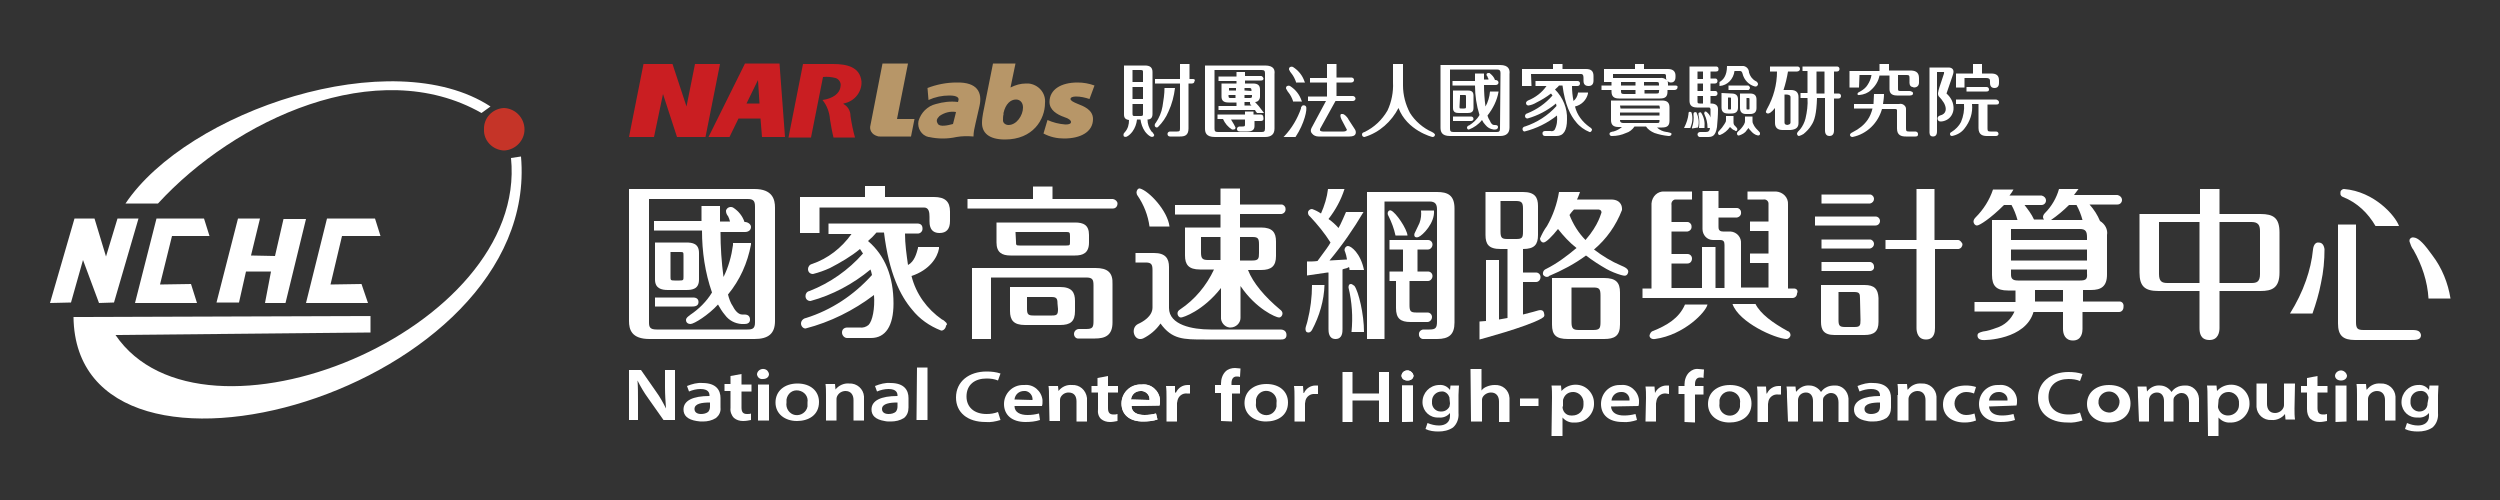 <?xml version="1.0" encoding="utf-8"?>
<!-- Generator: Adobe Illustrator 26.0.1, SVG Export Plug-In . SVG Version: 6.00 Build 0)  -->
<svg version="1.1" id="圖層_1" xmlns="http://www.w3.org/2000/svg" xmlns:xlink="http://www.w3.org/1999/xlink" x="0px" y="0px"
	 viewBox="0 0 500 100" style="enable-background:new 0 0 500 100;" xml:space="preserve">
<rect x="0" y="0" width="500" height="100" fill="#333333" stroke="none"/>
<style type="text/css">
	.st0{fill:#B79668;}
	.st1{fill:#CA1E22;}
	.st2{fill:#FFFFFF;}
	.st3{fill:#C53428;}
</style>
<g id="圖層_2_00000080182902309248682190000014612520151299106187_">
	<path class="st0" d="M209.5,24c1.1,0.5,2.3,0.8,3.6,0.9c0.8,0,1.1-0.2,1.1-0.5s-0.4-0.7-1.4-1c-1.4-0.5-2.9-1.4-2.9-3
		c0-2.5,2.3-3.9,5.6-3.9c1.2,0,2.3,0.2,3.4,0.6l-1,2.7c-0.9-0.3-1.8-0.5-2.7-0.5c-0.7,0-1.1,0.2-1.1,0.5s0.5,0.6,1.5,1s3,1.1,3,3
		c0,2.6-2.5,3.9-5.8,3.9c-1.4,0-2.8-0.3-4.1-1L209.5,24z"/>
	<path class="st0" d="M191.3,16.5c-2,0-4,0.4-5.8,1.1l0.2,2.4c1.3-0.6,2.7-0.9,4.2-0.9c1.6,0,1.9,0.5,1.8,0.9l-0.1,0.4
		c-1.5-0.2-3,0-4.4,0.4c-1.7,0.4-3,1.7-3.5,3.4c-0.3,1.4,0.6,2.9,2,3.2h0.1c1.8,0.4,3.7,0.4,5.5,0c1.1-0.2,2.3-0.2,3.4-0.1
		c0-0.9,0.2-1.7,0.4-2.6l0.8-3.5C196.5,18.5,195.5,16.4,191.3,16.5z M187.9,23.2c1-0.7,2.2-1,3.3-0.8c0,0-0.3,1.3-0.6,2.4
		c-1.1,0.3-2.6,0.6-3,0S187.3,23.8,187.9,23.2z"/>
	<path class="st0" d="M205.2,16.7c-1.1,0-2.1,0.3-3.1,0.8l1-4.8h-4.5l-2,10c-0.1,0.6-0.2,1.2-0.2,1.9c0,1.9,1.3,3.3,4.6,3.3
		c5.6,0,8-4,8-7.3c0.2-2-1.3-3.7-3.3-3.9C205.5,16.7,205.3,16.7,205.2,16.7z M201.7,25c-0.6,0-1.1-0.4-1.1-0.9c0,0,0,0,0-0.1
		c0-0.4,0-0.8,0.1-1.1v-0.3c0.4-1.8,1.4-2.7,2.5-2.7c0.8,0,1.4,0.6,1.4,1.6C204.6,23.1,203.3,25,201.7,25L201.7,25z"/>
	<path class="st0" d="M179.4,23.8l2.2-11.1h-5.1L174.1,25c-0.3,1,0.3,1.9,1.3,2.2c0.2,0.1,0.4,0.1,0.6,0.1h6.2l0.7-3.5L179.4,23.8z"
		/>
	<path class="st1" d="M172.3,16.3c-0.3-2.9-2.9-3.5-5.7-3.5h-6l-2.9,14.7h4.5l2.4-12.1c0.9-0.1,1.7,0,2.5,0.2c0.7,0.2,1.2,1,1,1.7
		c0,0,0,0,0,0.1c-0.2,1.3-1.5,2.3-3.6,2.6c0.9,1.1,1.4,2.5,1.5,3.9c0.2,1.2,0.4,2.4,0.7,3.6h4.3c-0.4-1.4-0.7-2.9-0.9-4.3
		c0-1-0.5-1.9-1.4-2.4v-0.1C170.9,20.3,172.4,18.4,172.3,16.3z"/>
	<path class="st1" d="M152.4,27.4h4.6l-1.1-14.7H149l-7.3,14.7h4.2l1.8-3.7h4.4L152.4,27.4z M149.3,20.7l2.3-4.7l0.3,4.7H149.3z"/>
	<polygon class="st1" points="139,12.8 137.3,21.3 134.5,12.8 133.7,12.8 130.5,12.8 128.7,12.8 125.8,27.4 130.8,27.4 132.6,18.8 
		135.4,27.4 136.1,27.4 139.3,27.4 141.1,27.4 144,12.8 	"/>
	<path class="st2" d="M253,13.1h-12v12.6c0,0.8,0.2,1.7,2,1.7h10c1.3,0,1.9-0.6,1.9-1.7V14.8C255,14,254.8,13.1,253,13.1z M253,25.7
		c0,0.6-0.2,0.7-0.7,0.7h-8.7c-0.6,0-0.7-0.2-0.7-0.7V14h9.4c0.6,0,0.7,0.2,0.7,0.7V25.7z"/>
	<path class="st2" d="M251,20.4c0.6,0,1-0.5,1-1.1l0,0v-1.4c0-0.8-0.4-1.2-1.4-1.2H249v-0.6h3.2c0.5,0,0.5-0.3,0.5-0.4
		s-0.2-0.5-0.5-0.5H249v-0.8h-1.7v0.9h-3.6v0.9h3.6v0.5h-3v2.6c0,0.8,0.4,1.2,1.4,1.2h1.6v0.7h-3.6V22h7.3c0.1,0.2,0.2,0.4,0.4,0.6
		l0,0h1.4l-0.3-0.4C252,21.5,251.5,20.9,251,20.4z M247.2,19.6h-1c-0.4,0-0.5,0-0.5-0.5V19h1.4v0.6H247.2z M247.2,18.1h-1.4v-0.5
		h1.4V18.1z M248.9,21.1v-0.7h1.1c0,0.1,0,0.1,0,0.2c0,0.2,0.1,0.4,0.3,0.5H248.9z M250.4,19.1c0,0.4,0,0.5-0.5,0.5h-1V19h1.5V19.1z
		 M248.9,18.1v-0.5h0.9c0.4,0,0.5,0,0.5,0.6L248.9,18.1L248.9,18.1z"/>
	<path class="st2" d="M252.1,22.9h-1.4v-0.6H249v0.6h-5.5v0.9h1.1c0.4,0.9,1,1.6,1.8,2.1c0.1,0,0.2,0,0.3,0s0.2,0,0.3-0.1
		s0.1-0.2,0.1-0.3c-0.1-0.2-0.2-0.4-0.3-0.6c-0.2-0.3-0.4-0.7-0.6-1h2.8v0.9c0,0.4,0,0.5-0.5,0.5H248c-0.5,0-0.6,0.3-0.6,0.5
		c0,0.1,0,0.5,0.6,0.5h1.5c1,0,1.4-0.4,1.4-1.1v-1h1.3c0.3,0,0.5-0.2,0.5-0.4C252.7,23.1,252.5,22.9,252.1,22.9z"/>
	<path class="st2" d="M286.4,26.4L286.4,26.4c-1.8-0.8-3.4-2.2-4.4-3.8c-0.9-1.7-1.4-3.6-1.4-5.5v-4.3h-2v3.7
		c0.1,1.9-0.3,3.9-1.1,5.6c-1.1,1.9-2.7,3.4-4.6,4.3l0,0c-0.3,0.1-0.5,0.2-0.5,0.5s0.2,0.5,0.5,0.5c3-0.9,5.4-3.1,6.8-5.8
		c1.7,4.5,6.7,5.8,6.8,5.8c0.3,0,0.5-0.2,0.5-0.5C286.8,26.6,286.6,26.5,286.4,26.4z"/>
	<path class="st2" d="M235,17.6h-2.1c0,1.2-0.2,2.5-0.4,3.7c-0.2,1.2-0.7,2.3-1.3,3.2c-0.3,0.3-0.3,0.6-0.2,0.8
		c0.1,0.1,0.2,0.2,0.3,0.2s0.2,0,0.3-0.1c0.9-0.9,1.6-1.9,2.1-3.1C234.4,20.8,234.8,19.2,235,17.6z"/>
	<path class="st2" d="M238.6,15.8h-0.7v-3H236v3h-5v0.9h5v9c0,0.5-0.1,0.6-0.6,0.6h-1.3c-0.5,0-0.6,0.3-0.6,0.5
		c0,0.3,0.2,0.5,0.5,0.5l0,0h2c0.9,0,1.7-0.2,1.7-1.6v-9h0.7c0.3,0,0.5-0.2,0.5-0.5C239.1,16,238.9,15.8,238.6,15.8z"/>
	<path class="st2" d="M230.3,26.3L230.3,26.3c-0.5-0.7-0.8-1.5-0.8-2.4c0.6,0,1-0.3,1-1.1v-8.4c0-0.9-0.5-1.3-1.5-1.3h-4.2v9.8
		c0,0.7,0.3,1,1,1.1c0,0.9-0.2,1.7-0.8,2.4l0,0c-0.1,0.1-0.3,0.3-0.3,0.5s0,0.3,0.1,0.4c0.2,0.1,0.4,0.1,0.6,0
		c0.4-0.2,0.8-0.6,1.1-1c0.5-0.7,0.8-1.5,0.9-2.4h0.7c0.1,0.8,0.4,1.7,0.9,2.4c0.3,0.4,0.7,0.8,1.1,1c0.2,0.1,0.4,0.1,0.6,0
		c0.1-0.1,0.2-0.3,0.1-0.4C230.6,26.6,230.5,26.4,230.3,26.3z M226.5,22.7v-1.9h2.1v1.9c0,0.4,0,0.5-0.5,0.5H227
		C226.6,23.2,226.5,23.2,226.5,22.7L226.5,22.7z M228.6,19.8h-2.1v-2.4h2.1V19.8z M228.1,14c0.5,0,0.5,0.1,0.5,0.5v1.9h-2.1V14
		H228.1z"/>
	<path class="st2" d="M258.3,14.7c0.4,0.5,0.7,1.1,0.9,1.7v0.1h1.8l-0.1-0.2c-0.4-1.2-1.2-2.2-2.3-2.9c-0.2-0.1-0.5-0.1-0.7,0.1
		c-0.1,0.1-0.1,0.3-0.1,0.4C258,14.3,258.1,14.5,258.3,14.7z"/>
	<path class="st2" d="M257.7,18.5c0.4,0.5,0.7,1.1,0.9,1.7v0.1h1.8l-0.1-0.2c-0.4-1.2-1.2-2.2-2.3-2.9c-0.2-0.1-0.5-0.1-0.7,0.1
		c-0.1,0.1-0.1,0.3-0.1,0.4C257.4,18,257.5,18.3,257.7,18.5z"/>
	<path class="st2" d="M260.5,21.1c-0.1,0.1-0.2,0.2-0.3,0.4c0,0,0,0.1,0,0.2c-0.7,2-1.8,3.9-3.3,5.5l-0.2,0.2h2.4l0,0
		c1.8-2.7,2.4-5.6,2.1-6.1C261.1,21.1,260.8,21,260.5,21.1L260.5,21.1z"/>
	<path class="st2" d="M271,25.9l-1.3-2l-0.1-0.2c-0.2-0.3-0.7-0.9-1.1-0.9c-0.1,0-0.1,0-0.2,0s-0.2,0.1-0.2,0.2
		c-0.1,0.3,0.2,0.9,0.2,0.9l1,1.9c0.1,0.1,0.1,0.2,0,0.3c-0.1,0.1-0.3,0.2-0.6,0.2h-4.1c-0.3,0-0.5-0.1-0.6-0.2c0-0.1,0-0.2,0-0.3
		l3.1-5.6h3.4c0.5,0,0.6-0.3,0.6-0.5c0-0.1-0.1-0.5-0.6-0.5h-3.2v-2.7h2.9c0.5,0,0.6-0.3,0.6-0.5c0-0.2-0.1-0.5-0.6-0.5h-2.9v-2.7
		h-1.9v2.8H262v0.9h3.4v2.8h-3.8v0.9h3.6l-2.9,5.4c-0.2,0.4-0.2,0.8,0.1,1.1c0.3,0.4,0.8,0.6,1.3,0.6h6.2c0.7,0,1.1-0.2,1.2-0.5
		C271.2,26.6,271.2,26.2,271,25.9z"/>
	<path class="st2" d="M346.9,14.2h1.1c0.2,0,0.4,0.1,0.5,0.5c0.3,1.3,1.3,2.3,2.5,2.6h0.1c0.1,0,0.2,0,0.3-0.1
		c0.1-0.1,0.2-0.2,0.2-0.4c0-0.3-0.4-0.6-0.5-0.6c-0.7-0.4-1.1-1-1.3-1.7c0-0.7-0.5-1.2-1.1-1.3c-0.1,0-0.1,0-0.2,0h-3.1
		c0,2-0.8,2.8-1.5,3.2v0.8C345.5,17.1,346.7,15.8,346.9,14.2z"/>
	<path class="st2" d="M350,17.6c0-0.2-0.2-0.5-0.4-0.5c0,0,0,0-0.1,0h-3.8V18h3.8C349.7,18.1,349.9,17.9,350,17.6L350,17.6z"/>
	<path class="st2" d="M347.4,26.1c0.1-0.2,0.1-0.4-0.1-0.6c-0.3-0.4-0.6-0.4-0.6-1.1v-1.2h-1.5c0,0,0,0.4,0,0.8s-0.1,0.4-0.3,0.8
		c-0.3,0.5-0.7,1-1.1,1.4c-0.1,0.1-0.2,0.2-0.2,0.4c0,0.2,0.1,0.4,0.3,0.4h0.1c0.8-0.3,1.5-0.9,2-1.6c0.3,0.3,0.6,0.6,1,0.7
		C347.1,26.3,347.3,26.2,347.4,26.1z"/>
	<path class="st2" d="M338.3,22.5c-0.1-0.1-0.3-0.2-0.5-0.1c-0.1,0.1-0.1,0.2-0.1,0.3v0.1c-0.1,0.9-0.4,1.8-0.8,2.6l-0.1,0.2h1
		c0.3,0,0.3,0,0.3-0.1C338.5,24.5,338.6,23.5,338.3,22.5z"/>
	<path class="st2" d="M339.6,25.5c0.3-1,0.1-2.1-0.3-3c-0.1-0.1-0.3-0.1-0.5,0c-0.1,0.1-0.1,0.2-0.1,0.3v0.1c0.1,0.9,0,1.7-0.3,2.6
		v0.2L339.6,25.5L339.6,25.5z"/>
	<path class="st2" d="M339.8,25.6h1.1v-0.1c0.1-1.1-0.1-2.1-0.7-3c-0.2-0.1-0.3,0-0.5,0.1c0,0.1,0,0.2,0,0.3V23
		C339.9,23.8,339.9,24.7,339.8,25.6L339.8,25.6z"/>
	<path class="st2" d="M351.8,26.3c-0.4-0.4-0.8-0.8-1-1.2c-0.2-0.4-0.3-0.5-0.3-0.9v-0.9H349v0.9c0,0.3,0,0.2-0.2,0.7
		c-0.3,0.5-0.7,1-1.2,1.4c-0.1,0.1-0.2,0.2-0.2,0.4c0,0.2,0.1,0.4,0.3,0.4h0.1c0.6-0.2,1.2-0.5,1.5-1l0.4-0.5
		c0.1,0.2,0.2,0.3,0.4,0.5c0.4,0.5,0.9,0.9,1.5,1c0.2,0,0.4-0.1,0.4-0.3v-0.1C352,26.5,351.9,26.4,351.8,26.3z"/>
	<path class="st2" d="M343.6,22v-0.2c0-0.7-0.5-1.1-1.4-1.1h-0.1v-1.5h0.9c0.3,0,0.5-0.2,0.5-0.5c0-0.3-0.2-0.5-0.4-0.5H343h-0.9
		v-1.5h0.9c0.3,0,0.5-0.2,0.5-0.5c0-0.3-0.2-0.5-0.4-0.5H343h-0.9v-1.4h1.1c0.3,0,0.5-0.1,0.5-0.4c0,0,0,0,0-0.1s0-0.5-0.5-0.5h-5.3
		v6.8c0,0.7,0.2,1.4,1.5,1.4h2.3c0.2,0,0.3,0,0.4,0.3c0,0.5,0,1.2,0,1.7c-0.1-0.5-0.5-0.9-0.9-1.2c-0.2,0-0.3,0-0.3,0.2
		c-0.1,0.1-0.1,0.2,0,0.3v0.1c0.4,0.8,0.6,1.7,0.6,2.6v0.1h0.5c-0.1,0.7-0.4,0.8-0.9,0.8h-1c-0.3,0-0.5,0.1-0.6,0.4
		c0,0.3,0.1,0.5,0.4,0.6h0.1h1.5c0.9,0,1.6-0.1,1.9-2C343.5,24.2,343.6,23.1,343.6,22z M340.6,20.7H340c-0.5,0-0.5-0.1-0.5-0.5v-1
		h1.1V20.7z M340.6,15.8h-1.1v0.9h1.1v1.5h-1.1v-3.9h1.1V15.8z"/>
	<path class="st2" d="M349.2,22.8h0.8c0.9,0,1.3-0.4,1.3-1.2v-1.7c0-0.8-0.4-1.2-1.3-1.2h-2v2.9C348,22.4,348.4,22.8,349.2,22.8z
		 M349.3,19.6h0.4c0.1,0,0.2,0,0.2,0.2v1.9c0,0.2,0,0.2-0.4,0.2c-0.1,0-0.2,0-0.2-0.2V19.6z"/>
	<path class="st2" d="M344.3,18.6L344.3,18.6v2.9c0,0.8,0.4,1.2,1.3,1.2h0.7c0.9,0,1.3-0.4,1.3-1.2v-1.6c0-0.8-0.4-1.2-1.3-1.2
		L344.3,18.6L344.3,18.6z M346.2,21.7c0,0.2,0,0.2-0.4,0.2c-0.1,0-0.2,0-0.2-0.2v-2.2h0.4c0.1,0,0.2,0,0.2,0.2V21.7z"/>
	<path class="st2" d="M318.2,25.6l-0.3-0.2c-1.4-1-2.5-2.4-2.9-4.1c1.3-0.3,2.3-1.3,2.6-2.6v-0.2h-2v0.1c-0.1,0.6-0.4,1.2-0.9,1.6
		c-0.2-1-0.3-2-0.3-3h1.1c0.3,0,0.5-0.2,0.5-0.5s-0.2-0.5-0.5-0.5l0,0h-8.4v1h2.2c-0.9,1.3-2.2,2.3-3.7,2.9
		c-0.2,0.1-0.4,0.3-0.4,0.5c0,0.3,0.2,0.5,0.5,0.5c0.6-0.1,1.1-0.3,1.6-0.6c1-0.5,2-1.1,2.9-1.8c0.1,0.1,0.2,0.3,0.3,0.4
		c-1.4,1.6-3.1,2.8-5.1,3.6c-0.2,0-0.4,0.3-0.4,0.5c0,0.3,0.2,0.5,0.5,0.5c2.1-0.6,4-1.6,5.7-3c0,0.2,0.1,0.3,0.1,0.5l0,0
		c-1.7,1.9-3.9,3.3-6.3,4.1c-0.2,0-0.5,0.2-0.5,0.5s0.2,0.5,0.4,0.5l0,0c2.4-0.6,4.6-1.7,6.5-3.2c0.1,1,0,2-0.5,2.9
		c-0.2,0.2-0.5,0.3-0.8,0.2H309c-0.3,0-0.5,0.2-0.5,0.4c0,0,0,0,0,0.1c0,0.3,0.2,0.5,0.5,0.5l0,0h2.3c1.4,0,2.1-1.1,2.1-3.3
		c0.1-2.2-0.8-4.4-2.4-6c0.3-0.3,0.6-0.5,0.8-0.8h0.7c0.5,3.9,1.6,6,2.7,7.3c0.7,0.9,1.7,1.6,2.7,2c0.2,0.1,0.5-0.2,0.5-0.5
		C318.4,25.9,318.4,25.8,318.2,25.6z"/>
	<path class="st2" d="M291.8,22.6h1.7c0.6,0,1.2-0.1,1.2-1v-2.5c0-0.9-0.6-1-1.2-1h-2.9v3.5C290.6,22.5,291.2,22.6,291.8,22.6z
		 M292,19.4V19h0.8c0.4,0,0.4,0,0.4,0.4v1.9c0,0.3,0,0.4-0.4,0.4h-0.5c-0.4,0-0.4,0-0.4-0.4L292,19.4z"/>
	<path class="st2" d="M300,13h-11.9v12.5c0,0.8,0.2,1.7,1.9,1.7h10c1.3,0,1.9-0.6,1.9-1.7V14.8C302,14,301.8,13,300,13z M300,25.7
		c0,0.6-0.2,0.7-0.7,0.7h-8.6c-0.6,0-0.7-0.2-0.7-0.7V13.9h9.4c0.5,0,0.7,0.2,0.7,0.7L300,25.7z"/>
	<path class="st2" d="M294.7,23.8c0-0.3-0.2-0.5-0.5-0.5h-3.6v0.9h3.6C294.5,24.2,294.7,24,294.7,23.8z"/>
	<path class="st2" d="M298,18.3c-0.1,1.1-0.4,2.1-0.9,3c-0.2-1.4-0.3-2.9-0.3-4.3h2.3c0.4,0,0.6-0.2,0.6-0.5s-0.3-0.5-0.6-0.5H299
		c-0.2-0.6-0.6-1-1.1-1.4c-0.1,0-0.2,0-0.2,0c-0.2,0-0.4,0.1-0.4,0.3l0,0c0,0.2,0.1,0.3,0.2,0.4c0,0,0,0,0,0.1
		c0.1,0.2,0.2,0.3,0.2,0.5h-0.9v-1.2H295v1.5h-4.5v0.9h4.5c0,2,0.3,4,0.9,5.9c-0.5,0.9-1.3,1.6-2.1,2.1h-0.1
		c-0.1,0.1-0.3,0.2-0.3,0.4s0.1,0.4,0.3,0.4c0,0,0,0,0.1,0c1-0.4,1.9-1,2.6-1.9c0.2,0.4,0.4,0.7,0.7,1c0.4,0.5,0.9,0.8,1.6,0.9h0.3
		c0.5,0,0.6-0.3,0.6-0.5S299.5,25,299,25h-0.2c-0.3,0-0.6-0.3-0.8-0.8c-0.2-0.3-0.4-0.7-0.5-1.1c1.1-1.4,1.9-3,2.2-4.7v-0.1H298
		L298,18.3z"/>
	<path class="st2" d="M397.8,17.9c0-0.3-0.2-0.5-0.5-0.5h-4v0.9h4C397.6,18.3,397.8,18.2,397.8,17.9z"/>
	<path class="st2" d="M389.3,18.7c0.1-0.2,1.1-3.3,1.2-3.5c0.1-0.3,0.2-0.6,0.2-0.9c0-0.3-0.2-0.8-1-0.8h-3.8v12.7
		c0,0.3-0.1,1.1,0.7,1.1s0.8-0.8,0.8-1.1V14.9c0-0.3,0-0.4,0-0.5h1.4c0.1,0,0,0,0,0.1s0,0.1,0,0.2s-1.1,3.2-1.1,3.4
		c0,0.2-0.1,0.4-0.1,0.5c0,0.2,0,0.4,0.1,0.6c0.4,0.4,0.8,0.9,1.1,1.4c0.6,1.1,0.5,2.2-0.8,2.5c-0.3,0.1-0.5,0.3-0.5,0.6
		s0.2,0.6,0.6,0.6s0.8-0.1,1.2-0.3c0.8-0.4,1.3-1.2,1.4-2.1C390.8,20.6,390.2,19.5,389.3,18.7z"/>
	<path class="st2" d="M399.3,20.9c0.5,0,0.5-0.3,0.5-0.5c0-0.1-0.2-0.5-0.7-0.5h-7.9v0.9h1.6c0.1,1.2-0.1,2.4-0.6,3.6
		c-0.4,0.8-1.1,1.5-1.9,2c-0.2,0.1-0.3,0.2-0.3,0.4c0,0.2,0.1,0.4,0.4,0.4l0,0c1-0.2,1.9-0.7,2.5-1.5c1.1-1.4,1.7-3.1,1.5-4.9h1.3
		v4.8c0,1.4,0.9,1.6,1.7,1.6h1.8c0.3,0,0.5-0.2,0.5-0.4l0,0c0-0.2-0.1-0.5-0.5-0.5h-1.1c-0.5,0-0.6-0.1-0.6-0.6v-4.8
		C397.5,20.9,399.3,20.9,399.3,20.9z"/>
	<path class="st2" d="M398.2,14.7h-1.8v-1.9h-1.8v1.9h-3.4v2.8h1.7v-1.9h4.3c0.5,0,0.8,0.1,0.8,0.6v0.3c0,0.3,0,1.1,0.9,1.1
		s0.9-0.8,0.9-1.1v-0.4C399.8,15.1,399.3,14.7,398.2,14.7z"/>
	<path class="st2" d="M371.9,15h2.4c-0.1,0.7-0.4,1.4-0.8,2c-0.3,0.5-0.8,0.9-1.3,1.2c-0.5,0.3-0.7,0.3-0.7,0.6
		c0,0.3,0.4,0.2,0.4,0.2c0.9-0.1,1.7-0.4,2.3-1c0.9-0.8,1.5-1.8,1.7-2.9h2v2.7c0,0.6,0.2,1.3,1.5,1.3h2.6c0.5,0,0.6-0.3,0.6-0.3
		c0-0.1,0-0.3-0.1-0.4c-0.2-0.1-0.4-0.2-0.6-0.2h-1.8c-0.5,0-0.5-0.1-0.5-0.5V15h1.7c0.5,0,0.6,0.1,0.6,0.6v0.8c0,0-0.1,0.9,0.6,1
		c0.1,0,0.2,0.1,0.3,0.1c0.4,0,1-0.2,1-1v-0.9c0-1.3-0.9-1.5-1.8-1.5h-4.2v-1.3h-1.9v1.4h-6v3.3h1.9C371.8,17.5,371.9,15.1,371.9,15
		z"/>
	<path class="st2" d="M383,26.3h-1.2c-0.5,0-0.6-0.1-0.6-0.6v-3.9c0-0.3-0.1-0.5-0.3-0.7c-0.3-0.3-0.7-0.4-1.1-0.3h-3.2
		c0.1-0.7,0.2-1.3,0.2-2h-2c0,0.7-0.1,1.3-0.1,2h-3.9v0.9h3.7c-0.2,0.8-0.5,1.6-1,2.3c-0.7,1-1.7,1.8-2.9,2.4
		c-0.1,0.1-0.6,0.2-0.6,0.6c0,0.2,0.2,0.4,0.5,0.4l0,0c2.9-0.6,5.1-2.8,5.9-5.6h2.7c0.1,0,0.3,0.1,0.3,0.2v3.7
		c0,1.4,0.9,1.6,1.8,1.6h1.9c0.3,0,0.5-0.1,0.5-0.4c0,0,0,0,0-0.1C383.6,26.6,383.5,26.3,383,26.3z"/>
	<path class="st2" d="M367.7,18.7h-0.9v-4.4h0.6c0.3,0,0.5-0.2,0.5-0.5s-0.2-0.5-0.5-0.5h-6.9v0.9h1v4.4h-1.4v1h1.4
		c0.1,1.4-0.1,2.8-0.4,4.1c-0.2,0.8-0.6,1.6-1.1,2.2c-0.4,0.4-0.5,0.5-0.6,0.8c0,0.3,0.2,0.5,0.4,0.5l0,0c0.3-0.1,0.6-0.2,0.9-0.4
		c0.6-0.5,1.2-1.1,1.6-1.8c0.6-0.9,1-2.2,1.1-5.4h1.6v6.5c0,0.9,0.5,1.1,0.9,1.1s0.9-0.2,0.9-1.1v-6.4h0.9c0.3,0,0.5-0.2,0.5-0.5
		C368.2,18.9,368,18.7,367.7,18.7L367.7,18.7z M364.9,18.7h-1.6v-4.4h1.6V18.7z"/>
	<path class="st2" d="M359.7,24.6v-5.2c0-0.9-0.5-1.4-1.5-1.4h-1.5c0.4-1.2,0.7-2.5,0.9-3.7h1.8c0.3,0,0.6-0.2,0.6-0.5
		s-0.2-0.5-0.5-0.5c0,0,0,0-0.1,0H354v1h1.4c0,2.6-0.7,5.2-2,7.5c-0.1,0.3-0.3,0.5-0.2,0.7c0.1,0.1,0.2,0.2,0.4,0.2
		c0.2,0,0.6-0.1,1.4-1.1v3c0,0.9,0.5,1.4,1.5,1.4h1.6C359.2,25.9,359.7,25.5,359.7,24.6z M358.1,24.5c0,0.4-0.5,0.5-0.9,0.5h0.6
		c-0.4,0-0.9,0-0.9-0.5v-5.6h0.3c0.4,0,0.9,0.1,0.9,0.5V24.5z"/>
	<path class="st2" d="M306.2,14.8h10c0.5,0,0.5,0.5,0.5,0.9v0.4c0,0.3,0,1.1,1,1.1c0.7,0,1-0.4,1-1.1v-0.9c0-1-0.5-1.4-1.5-1.4h-4.7
		v-1h-1.9v1h-6.2v3.4h1.9L306.2,14.8L306.2,14.8z"/>
	<path class="st2" d="M333.4,26.4h-0.1c-0.7-0.1-1.4-0.4-1.9-0.9h1c1.1,0,1.5-0.4,1.5-1.4v-2.6c0-1-0.5-1.4-1.5-1.4h-10.2V24
		c0,1,0.5,1.4,1.5,1.4h0.7c-0.5,0.4-1,0.7-1.7,0.9h-0.1c-0.3,0.1-0.7,0.1-0.7,0.5c0,0.2,0.2,0.4,0.4,0.4l0,0h0.1
		c1,0,1.9-0.2,2.8-0.6c0.7-0.2,1.3-0.7,1.7-1.3h2.3c0.4,0.6,1,1,1.7,1.3c0.9,0.3,1.8,0.5,2.8,0.6h0.1c0.2,0,0.5-0.1,0.5-0.4
		c0,0,0,0,0-0.1C334.1,26.5,333.7,26.5,333.4,26.4z M331.9,23.1H324v-0.6h7.9V23.1z M324,21.1h7.5c0.3,0,0.4,0,0.4,0.1
		c0,0.2,0.1,0.3,0.1,0.5h-7.9L324,21.1z M324.7,24.6c-0.4,0-0.7-0.1-0.7-0.6h7.9c0,0.5,0,0.6-0.5,0.6H324.7z"/>
	<path class="st2" d="M335,17.1h-1.4v-0.2c0-0.2,0-0.5-0.1-0.7c0.2,0.2,0.4,0.3,0.7,0.3c0.4,0,0.9-0.2,0.9-1.1v-0.3
		c0-0.8-0.5-1.3-1.5-1.3h-4.8v-1H327v1h-6.2v2.6h1.5v0.7h-2V18h2v0.3c0,1,0.5,1.4,1.5,1.4h8.2c1.1,0,1.5-0.4,1.5-1.4V18h1.4
		c0.3,0,0.6-0.2,0.6-0.5C335.6,17.2,335.4,17.1,335,17.1z M331.3,16.4c0.5,0,0.5,0.1,0.5,0.7h-3v-0.7H331.3z M332.8,14.8
		c0.3,0,0.4,0.1,0.4,0.4v0.2c0,0.2,0,0.4,0.1,0.6c-0.3-0.3-0.8-0.5-1.3-0.4h-9.4v-0.8H332.8z M324.2,16.4h2.9v0.7h-2.9V16.4z
		 M324.2,18.1V18h2.9v0.8h-2.3C324.2,18.8,324.2,18.6,324.2,18.1L324.2,18.1z M331.8,18.1c0,0.5,0,0.6-0.5,0.6h-2.4V18h3L331.8,18.1
		z"/>
	<path class="st3" d="M100.8,30.1c2.3-0.1,4.1-2,4.1-4.2c0-2.3-1.8-4.2-4.1-4.3c-2.3,0.1-4.1,2-4,4.3C96.7,28.1,98.5,30,100.8,30.1
		L100.8,30.1z"/>
	<path class="st2" d="M76.1,47.2L75,43.7h-9.6l-4.2,16.9h12.4l-1.3-3.8l-6.2,0.1l2.3-9.7L76.1,47.2z M57.1,60.6l4.1-16.8h-4.5
		L55,51.2l-4.8-0.1l1.8-7.4h-4.4l-4.3,16.8h4.5l1.4-6.2h5L53,60.6H57.1z M96.3,22.6l1.8-1.3c-19.7-12.9-60.6,0.9-73,19.4h6.5
		C47,23.9,75.4,10.7,96.3,22.6z M104.2,31.3l-2,0.3c3.5,34.6-61.7,61-79.1,35.4l51-0.5v-3.3l-59.4,0.2
		C15.2,104.3,108.3,78.2,104.2,31.3L104.2,31.3z M19.8,60.6l3-0.1l4.9-16.8h-4.2l-2.3,7.6l-2.3-7.6h-4L10,60.6l4.2-0.1l2.4-8.5
		L19.8,60.6z M41.9,47.2l-1.1-3.5h-9.5L27,60.6h12.4l-1.2-3.8L32,56.9l2.4-9.7H41.9z"/>
	<path class="st2" d="M357.4,79.4c0-0.8,0-1.5-0.1-2.1h1.8l0.1,1h0.1c0.6-0.8,1.6-1.3,2.6-1.2c0.9,0,1.8,0.5,2.3,1.3l0,0
		c0.3-0.4,0.6-0.7,1-0.9c0.5-0.3,1.1-0.4,1.7-0.4c1.5-0.1,2.7,1.1,2.8,2.6c0,0.2,0,0.3,0,0.5v4.2h-2v-3.9c0-1.1-0.5-1.9-1.5-1.9
		c-0.6,0-1.2,0.4-1.5,0.9c-0.1,0.2-0.1,0.4-0.1,0.6v4.2h-2v-4.1c0-1-0.5-1.7-1.4-1.7c-0.7,0-1.3,0.4-1.5,1c-0.1,0.2-0.1,0.4-0.1,0.6
		v4.2h-2L357.4,79.4z"/>
	<path class="st2" d="M416.5,84.1c-1,0.3-2,0.5-3,0.4c-3.6,0-5.9-1.9-5.9-4.9c0-3.2,2.6-5.2,6.1-5.2c1,0,1.9,0.1,2.8,0.4l-0.5,1.4
		c-0.7-0.3-1.5-0.4-2.3-0.4c-2.3,0-4,1.2-4,3.6c0,2.1,1.5,3.5,4,3.5c0.8,0,1.5-0.1,2.3-0.4L416.5,84.1z"/>
	<path class="st2" d="M200.1,84c-1,0.3-2,0.5-3,0.4c-3.6,0-5.9-1.9-5.9-4.9c0-3.2,2.6-5.2,6.1-5.2c1,0,1.9,0.1,2.8,0.4l-0.5,1.4
		c-0.7-0.3-1.5-0.4-2.3-0.4c-2.3,0-4,1.2-4,3.6c0,2.1,1.5,3.5,4,3.5c0.8,0,1.5-0.1,2.3-0.4L200.1,84z"/>
	<path class="st2" d="M202.9,81.2c0,1.3,1.2,1.8,2.6,1.8c0.8,0,1.5-0.1,2.3-0.3L208,84c-0.9,0.3-1.9,0.4-2.9,0.4
		c-2.7,0-4.3-1.4-4.3-3.6c0-2.1,1.7-3.8,3.8-3.8c0.1,0,0.2,0,0.3,0c1.8-0.2,3.4,1.2,3.6,3c0,0.1,0,0.3,0,0.4c0,0.3,0,0.5-0.1,0.8
		C208.4,81.2,202.9,81.2,202.9,81.2z M206.5,80c0.1-0.9-0.6-1.7-1.4-1.8c-0.1,0-0.2,0-0.3,0c-1,0-1.8,0.7-1.9,1.7L206.5,80z"/>
	<path class="st2" d="M209.8,79.3c0-0.8,0-1.5-0.1-2.1h1.9l0.1,1l0,0c0.6-0.8,1.6-1.3,2.7-1.2c1.5-0.1,2.8,1,3,2.6
		c0,0.2,0,0.3,0,0.5v4.2h-2.1v-4c0-1-0.4-1.8-1.6-1.8c-0.7,0-1.3,0.4-1.6,1c-0.1,0.2-0.1,0.4-0.1,0.6v4.1h-2.1L209.8,79.3z"/>
	<path class="st2" d="M221.6,75.2v2h2v1.3h-2v3.1c0,0.9,0.3,1.3,1.1,1.3c0.3,0,0.5,0,0.8-0.1v1.4c-0.5,0.1-1,0.2-1.5,0.2
		c-0.7,0-1.3-0.2-1.8-0.6c-0.5-0.5-0.7-1.2-0.6-2v-3.3h-1.3v-1.3h1.2v-1.6L221.6,75.2z"/>
	<path class="st2" d="M226.3,81.2c0,1.3,1.2,1.8,2.6,1.8c0.8,0,1.5-0.1,2.3-0.3l0.3,1.2c-0.9,0.3-1.9,0.4-2.9,0.4
		c-2.7,0-4.3-1.4-4.3-3.6c0-2.1,1.7-3.8,3.8-3.8c0.1,0,0.2,0,0.3,0c1.8-0.2,3.4,1.2,3.6,3c0,0.1,0,0.3,0,0.4c0,0.3,0,0.5-0.1,0.8
		L226.3,81.2L226.3,81.2z M229.9,80c0.1-0.9-0.6-1.7-1.5-1.8c-0.1,0-0.2,0-0.3,0c-1,0-1.8,0.7-1.9,1.7L229.9,80z"/>
	<path class="st2" d="M233.3,79.5c0-0.9,0-1.6-0.1-2.3h1.8v1.3h0.2c0.4-0.9,1.3-1.5,2.3-1.5c0.2,0,0.3,0,0.5,0v1.7
		c-0.2,0-0.4,0-0.6,0c-0.9-0.1-1.7,0.5-1.9,1.4c0,0.2-0.1,0.4-0.1,0.5v3.7h-2.1L233.3,79.5z"/>
	<path class="st2" d="M258.9,79.5c0-1,0-1.6-0.1-2.3h1.8l0.1,1.4h0.1c0.4-0.9,1.3-1.5,2.3-1.5c0.2,0,0.3,0,0.5,0v1.7
		c-0.2,0-0.4,0-0.6,0c-0.9-0.1-1.7,0.5-1.9,1.3c0,0.2-0.1,0.4-0.1,0.6v3.6h-2.1V79.5z"/>
	<path class="st2" d="M257.6,80.5c0,2.7-2.2,3.8-4.4,3.8c-2.4,0-4.3-1.4-4.3-3.7c0-2.3,1.8-3.8,4.4-3.8S257.6,78.3,257.6,80.5z
		 M251.2,80.6c-0.2,1.2,0.6,2.2,1.7,2.4c1.2,0.2,2.2-0.6,2.4-1.7c0-0.2,0-0.5,0-0.7c0.2-1.2-0.6-2.2-1.7-2.4
		c-1.2-0.2-2.2,0.6-2.4,1.7C251.2,80.2,251.2,80.4,251.2,80.6z"/>
	<path class="st2" d="M244.2,84.2v-5.6H243V77h1.2v-0.3c0-0.9,0.3-1.8,0.9-2.4c0.5-0.5,1.2-0.7,1.9-0.7c0.4,0,0.8,0.1,1.1,0.1
		l-0.1,1.7c-0.2-0.1-0.5-0.1-0.7-0.1c-0.7,0-1,0.6-1,1.3V77h1.7v1.7h-1.6v5.6L244.2,84.2z"/>
	<path class="st2" d="M351.5,79.6c0-1,0-1.6-0.1-2.3h1.8l0.1,1.4h0.1c0.4-0.9,1.3-1.5,2.3-1.5c0.2,0,0.3,0,0.5,0v1.7
		c-0.2,0-0.4,0-0.6,0c-0.9-0.1-1.7,0.5-1.9,1.3c0,0.2-0.1,0.4-0.1,0.6v3.6h-2.1L351.5,79.6L351.5,79.6z"/>
	<path class="st2" d="M350.3,80.7c0,2.7-2.2,3.8-4.4,3.8c-2.4,0-4.3-1.4-4.3-3.7c0-2.3,1.8-3.8,4.4-3.8S350.3,78.5,350.3,80.7z
		 M343.9,80.7c-0.2,1.2,0.6,2.2,1.7,2.4c1.2,0.2,2.2-0.6,2.4-1.7c0-0.2,0-0.5,0-0.7c0.2-1.2-0.6-2.2-1.7-2.4
		c-1.2-0.2-2.2,0.6-2.4,1.7C343.9,80.3,343.9,80.5,343.9,80.7z"/>
	<path class="st2" d="M427.6,79.4c0-0.8,0-1.5-0.1-2.1h1.8l0.1,1l0,0c0.6-0.8,1.6-1.3,2.6-1.2c0.9,0,1.8,0.5,2.3,1.3l0,0
		c0.3-0.4,0.6-0.7,1-0.9c0.5-0.3,1.1-0.4,1.7-0.4c1.5-0.1,2.7,1.1,2.8,2.6c0,0.2,0,0.3,0,0.5v4.2h-2v-3.9c0-1.1-0.5-1.9-1.5-1.9
		c-0.6,0-1.2,0.4-1.5,0.9c-0.1,0.2-0.1,0.4-0.1,0.6v4.2h-1.9v-4.1c0-1-0.5-1.7-1.4-1.7c-0.7,0-1.3,0.4-1.5,1
		c-0.1,0.2-0.1,0.4-0.1,0.6v4.2h-2L427.6,79.4z"/>
	<path class="st2" d="M426.1,80.7c0,2.7-2.2,3.8-4.4,3.8c-2.4,0-4.3-1.4-4.3-3.7c0-2.3,1.8-3.8,4.4-3.8
		C424.5,77,426.1,78.5,426.1,80.7z M419.7,80.7c0.2,1.2,1.3,1.9,2.4,1.8c1.2-0.2,1.9-1.3,1.8-2.4c-0.2-1-1-1.8-2.1-1.8
		c-1.2,0-2.2,1-2.1,2.2C419.7,80.6,419.7,80.7,419.7,80.7z"/>
	<path class="st2" d="M336.9,84.4v-5.6h-1.2v-1.6h1.2v-0.3c0-0.9,0.3-1.8,0.9-2.4c0.5-0.5,1.2-0.8,1.9-0.7c0.4,0,0.8,0.1,1.1,0.1
		l-0.1,1.7c-0.2-0.1-0.5-0.1-0.7-0.1c-0.7,0-1,0.6-1,1.3v0.4h1.7v1.7H339v5.6L336.9,84.4z"/>
	<path class="st2" d="M395.2,84.1c-0.8,0.3-1.5,0.4-2.3,0.4c-2.6,0-4.3-1.4-4.3-3.6s1.7-3.8,4.6-3.8c0.7,0,1.4,0.1,2,0.3l-0.4,1.3
		c-0.5-0.2-1-0.3-1.6-0.3c-1.2,0-2.3,1-2.3,2.3c0,1.2,1,2.3,2.3,2.3c0.6,0,1.1-0.1,1.7-0.3L395.2,84.1z"/>
	<path class="st2" d="M397.8,81.3c0.1,1.3,1.2,1.8,2.6,1.8c0.8,0,1.5-0.1,2.3-0.3L403,84c-0.9,0.3-1.9,0.4-2.9,0.4
		c-2.7,0-4.3-1.4-4.3-3.6c0-2.1,1.6-3.8,3.7-3.8c0.1,0,0.2,0,0.3,0c1.8-0.2,3.4,1.1,3.6,2.9c0,0.1,0,0.3,0,0.4c0,0.3,0,0.5-0.1,0.8
		L397.8,81.3z M401.5,80.1c0.1-0.9-0.6-1.6-1.5-1.7c-0.1,0-0.2,0-0.3,0c-1,0-1.8,0.7-1.9,1.7H401.5z"/>
	<path class="st2" d="M487.7,77.1c0,0.4-0.1,1-0.1,1.9v3.6c0.1,1.1-0.3,2.2-1.1,2.9c-0.9,0.6-1.9,0.8-2.9,0.8
		c-0.9,0-1.8-0.1-2.6-0.5l0.4-1.2c0.7,0.3,1.4,0.5,2.2,0.5c1.2,0,2.2-0.6,2.2-1.9v-0.6l0,0c-0.6,0.7-1.4,1-2.3,0.9
		c-1.7,0.1-3.1-1.2-3.2-2.9c0-0.1,0-0.2,0-0.2c0-1.8,1.4-3.3,3.2-3.4h0.1c0.9-0.1,1.7,0.3,2.2,1l0,0l0.1-0.9L487.7,77.1z
		 M485.7,79.6c0-0.1,0-0.3-0.1-0.4c-0.2-0.7-0.9-1.1-1.6-1c-1,0-1.9,0.8-1.9,1.9c0,0.1,0,0.2,0,0.2c-0.1,1,0.6,1.9,1.6,2
		c0.1,0,0.1,0,0.2,0c0.7,0,1.3-0.4,1.5-1c0.1-0.2,0.1-0.4,0.1-0.6L485.7,79.6z"/>
	<path class="st2" d="M291.8,77.1c0,0.4-0.1,1-0.1,1.9v3.6c0.1,1.1-0.3,2.2-1.1,2.9c-0.9,0.6-1.9,0.8-2.9,0.8
		c-0.9,0-1.8-0.1-2.6-0.5l0.4-1.2c0.7,0.3,1.5,0.5,2.3,0.5c1.2,0,2.2-0.6,2.2-1.9v-0.6l0,0c-0.6,0.7-1.4,1-2.3,0.9
		c-1.7,0.1-3.1-1.2-3.2-2.9c0-0.1,0-0.2,0-0.2c0-1.8,1.4-3.3,3.2-3.4h0.1c0.9-0.1,1.7,0.3,2.2,1l0,0l0.1-0.9L291.8,77.1z
		 M289.9,79.7c0-0.1,0-0.3-0.1-0.4c-0.2-0.6-0.9-1.1-1.5-1c-1,0-1.9,0.8-1.9,1.9c0,0.1,0,0.2,0,0.2c-0.1,1,0.7,1.9,1.7,1.9
		c0.1,0,0.1,0,0.2,0c0.7,0,1.3-0.4,1.6-1c0-0.2,0.1-0.4,0.1-0.6L289.9,79.7z"/>
	<rect x="268.5" y="74.4" class="st2" width="2" height="10"/>
	<rect x="275.8" y="74.4" class="st2" width="2" height="10"/>
	<path class="st2" d="M310.4,79.5c0-0.9,0-1.7-0.1-2.4h1.9l0.1,1.1l0,0c1.3-1.5,3.7-1.7,5.2-0.4c0.8,0.7,1.3,1.7,1.3,2.8
		c0.1,2-1.5,3.8-3.5,3.9c-0.1,0-0.2,0-0.4,0c-0.9,0.1-1.8-0.3-2.4-1l0,0v3.7h-2.2L310.4,79.5z M312.5,81.3c0,1,0.7,1.8,1.7,1.8
		c0.1,0,0.2,0,0.3,0c1.2,0,2.2-0.9,2.2-2.1c0-0.1,0-0.2,0-0.3c0.1-1.2-0.8-2.2-1.9-2.3c-0.1,0-0.1,0-0.2,0c-0.9,0-1.6,0.5-1.9,1.3
		c-0.1,0.2-0.1,0.3-0.1,0.5v1.1H312.5z"/>
	<path class="st2" d="M441.5,79.5c0-0.9,0-1.7-0.1-2.4h1.9l0.1,1.1l0,0c1.3-1.5,3.7-1.7,5.2-0.4c0.8,0.7,1.3,1.7,1.3,2.8
		c0.1,2-1.5,3.8-3.5,3.9c-0.1,0-0.2,0-0.3,0c-0.9,0.1-1.8-0.3-2.4-1l0,0v3.7h-2.1L441.5,79.5z M443.6,81.3c0,0.2,0,0.3,0.1,0.5
		c0.3,0.8,1,1.3,1.9,1.3c1.2,0,2.2-0.9,2.2-2.1c0-0.1,0-0.2,0-0.3c0.1-1.2-0.8-2.2-1.9-2.3c-0.1,0-0.1,0-0.2,0
		c-0.9,0-1.6,0.5-1.9,1.3c-0.1,0.2-0.1,0.3-0.1,0.5L443.6,81.3z"/>
	<path class="st2" d="M294.1,73.8h2.2v4.3l0,0c0.3-0.4,0.6-0.6,1.1-0.8c0.5-0.2,1-0.3,1.5-0.3c1.6-0.1,2.9,1,3,2.6
		c0,0.2,0,0.4,0,0.5v4.3h-2.1v-4.1c0-1-0.5-1.8-1.6-1.8c-0.7,0-1.4,0.4-1.7,1c-0.1,0.2-0.1,0.4-0.1,0.5v4.3h-2.2L294.1,73.8z"/>
	<path class="st2" d="M282.7,75.1c0,0.6-0.5,1-1.2,1s-1.2-0.4-1.2-1c0.1-0.7,0.7-1.1,1.4-1C282.2,74.2,282.6,74.6,282.7,75.1
		L282.7,75.1z M280.4,84.4v-7.3h2.2v7.2L280.4,84.4z"/>
	<path class="st2" d="M282.7,75.1c0,0.6-0.5,1-1.2,1s-1.2-0.4-1.2-1c0.1-0.7,0.7-1.1,1.4-1C282.2,74.2,282.6,74.6,282.7,75.1
		L282.7,75.1z M280.4,84.4v-7.3h2.2v7.2L280.4,84.4z"/>
	<path class="st2" d="M469.4,75.1c0,0.6-0.5,1-1.2,1s-1.2-0.4-1.2-1c0.1-0.7,0.8-1.1,1.4-1C468.9,74.2,469.3,74.6,469.4,75.1
		L469.4,75.1z M467.1,84.4v-7.3h2.2v7.2L467.1,84.4z"/>
	<path class="st2" d="M125.8,84V74h2.4l3,4.3c0.8,1.1,1.4,2.2,2,3.4l0,0c-0.1-1.4-0.2-2.8-0.2-4.2V74h2v10h-2.3l-3.1-4.4
		c-0.8-1.1-1.5-2.3-2.1-3.5l0,0c0.1,1.3,0.1,2.6,0.1,4.3V84H125.8z"/>
	<path class="st2" d="M148.3,74.8v2.1h2v1.4h-2v3.2c0,0.9,0.3,1.3,1.1,1.3c0.3,0,0.6,0,0.8-0.1V84c-0.5,0.1-1,0.2-1.6,0.2
		c-0.7,0-1.3-0.2-1.8-0.6c-0.5-0.5-0.8-1.3-0.7-2v-3.4h-1.2v-1.4h1.2v-1.6L148.3,74.8z"/>
	<path class="st2" d="M153.8,74.8c0,0.6-0.5,1-1.2,1c-0.6,0.1-1.1-0.3-1.2-0.9c0,0,0,0,0-0.1c0.1-0.7,0.8-1.1,1.4-1
		S153.7,74.3,153.8,74.8z M151.6,84.1v-7.2h2.2v7.2H151.6z"/>
	<path class="st2" d="M163.8,80.4c0,2.7-2.2,3.8-4.4,3.8c-2.4,0-4.3-1.4-4.3-3.7s1.8-3.8,4.4-3.8S163.8,78.2,163.8,80.4z
		 M157.3,80.5c-0.2,1.2,0.6,2.3,1.7,2.5c1.2,0.2,2.3-0.6,2.5-1.7c0-0.2,0-0.5,0-0.8c0.2-1.2-0.6-2.2-1.8-2.4
		c-1.2-0.2-2.2,0.6-2.4,1.8C157.3,80.1,157.3,80.3,157.3,80.5z"/>
	<path class="st2" d="M165.2,79c0-0.8,0-1.5-0.1-2.2h1.9l0.1,1.1l0,0c0.6-0.8,1.7-1.3,2.7-1.2c1.6-0.1,2.9,1.1,3,2.6
		c0,0.2,0,0.3,0,0.5v4.3h-2.1V80c0-1-0.5-1.8-1.6-1.8c-0.7,0-1.4,0.4-1.7,1.1c-0.1,0.2-0.1,0.4-0.1,0.6v4.2h-2.1L165.2,79L165.2,79z
		"/>
	<path class="st2" d="M183.4,73.5h2.1V84h-2.2L183.4,73.5z"/>
	<path class="st2" d="M180.8,83.6c-0.8,0.5-1.7,0.7-2.7,0.7c-0.4,0-0.8,0-1.2-0.1c-1.8-0.3-2.6-1.1-2.6-2.3c0-1.8,1.9-2.7,5.2-2.7
		v-0.1c0-0.5-0.2-1.3-1.8-1.3c-0.8,0-1.6,0.2-2.3,0.5l-0.4-1.1c1-0.4,2.1-0.7,3.1-0.6c2.8,0,3.6,1.5,3.6,3v1.9
		C181.7,82.4,181.4,83.1,180.8,83.6z M179.5,80.5c-1.5,0-3.1,0.2-3.1,1.3c0,0.7,0.6,1,1.3,1c0.5,0,1.1-0.1,1.5-0.5
		c0.2-0.3,0.3-0.6,0.3-1V80.5z"/>
	<path class="st2" d="M143.2,83.6c-0.8,0.5-1.7,0.7-2.6,0.7c-0.4,0-0.8,0-1.3-0.1c-1.8-0.3-2.6-1.1-2.6-2.3c0-1.8,1.9-2.7,5.2-2.7
		v-0.1c0-0.5-0.2-1.3-1.8-1.3c-0.8,0-1.6,0.2-2.3,0.5l-0.4-1.1c1-0.4,2.1-0.7,3.1-0.6c2.8,0,3.6,1.5,3.6,3v1.9
		C144.2,82.4,143.8,83.1,143.2,83.6z M142,80.5c-1.6,0-3.1,0.2-3.1,1.3c0,0.7,0.6,1,1.3,1c0.5,0,1.1-0.1,1.5-0.5
		c0.2-0.3,0.3-0.6,0.3-1V80.5z"/>
	<rect x="269.5" y="78.7" class="st2" width="7.3" height="1.4"/>
	<path class="st2" d="M226.3,81.2c0,1.3,1.2,1.8,2.6,1.8c0.8,0,1.5-0.1,2.3-0.3l0.3,1.2c-0.9,0.3-1.9,0.4-2.9,0.4
		c-2.7,0-4.3-1.4-4.3-3.6c0-2.1,1.7-3.8,3.8-3.8c0.1,0,0.2,0,0.3,0c1.8-0.2,3.4,1.2,3.6,3c0,0.1,0,0.3,0,0.4c0,0.3,0,0.5-0.1,0.8
		L226.3,81.2L226.3,81.2z M229.9,80c0.1-0.9-0.6-1.7-1.5-1.8c-0.1,0-0.2,0-0.3,0c-1,0-1.8,0.7-1.9,1.7L229.9,80z"/>
	<path class="st2" d="M322.2,81.3c0.1,1.3,1.2,1.8,2.6,1.8c0.8,0,1.5-0.1,2.3-0.3l0.3,1.2c-0.9,0.3-1.9,0.5-2.9,0.4
		c-2.7,0-4.3-1.4-4.3-3.6c0-2.1,1.6-3.8,3.7-3.8c0.1,0,0.2,0,0.3,0c1.8-0.2,3.4,1.2,3.6,3c0,0.1,0,0.3,0,0.4c0,0.3,0,0.5-0.1,0.8
		L322.2,81.3z M325.9,80.1c0.1-0.9-0.6-1.7-1.5-1.7c-0.1,0-0.2,0-0.2,0c-1,0-1.8,0.7-1.9,1.7H325.9z"/>
	<path class="st2" d="M329.2,79.6c0-0.9,0-1.6-0.1-2.3h1.8l0.1,1.3l0,0c0.4-0.9,1.3-1.5,2.3-1.5c0.2,0,0.3,0,0.5,0v1.7
		c-0.2,0-0.4-0.1-0.6-0.1c-0.9-0.1-1.7,0.5-1.9,1.4c0,0.2-0.1,0.4-0.1,0.6v3.6h-2.1L329.2,79.6z"/>
	<path class="st2" d="M377.3,83.6c-0.8,0.5-1.7,0.7-2.7,0.7c-0.4,0-0.8,0-1.2-0.1c-1.8-0.3-2.6-1.1-2.6-2.3c0-1.8,2-2.7,5.2-2.7
		v-0.1c0-0.5-0.2-1.3-1.8-1.3c-0.8,0-1.6,0.2-2.3,0.5l-0.4-1.1c1-0.4,2.1-0.7,3.1-0.6c2.8,0,3.6,1.5,3.6,3v1.9
		C378.2,82.4,377.9,83.1,377.3,83.6z M376,80.5c-1.5,0-3.1,0.2-3.1,1.3c0,0.7,0.6,1,1.3,1c0.5,0,1.1-0.1,1.5-0.5
		c0.2-0.3,0.3-0.6,0.3-1L376,80.5z"/>
	<path class="st2" d="M379.6,79c0-0.8,0-1.5-0.1-2.2h1.9l0.1,1.1h0.1c0.6-0.8,1.6-1.3,2.7-1.2c1.6-0.1,2.9,1.1,3,2.6
		c0,0.2,0,0.3,0,0.5v4.3h-2.2V80c0-1-0.5-1.8-1.6-1.8c-0.7,0-1.4,0.4-1.7,1.1c-0.1,0.2-0.1,0.4-0.1,0.6v4.2h-2.2V79H379.6z"/>
	<path class="st2" d="M471.4,79c0-0.8,0-1.5-0.1-2.2h1.9l0.1,1.1h0.1c0.6-0.8,1.6-1.3,2.7-1.2c1.6-0.1,2.9,1.1,3,2.6
		c0,0.2,0,0.3,0,0.5v4.3H477V80c0-1-0.5-1.8-1.6-1.8c-0.7,0-1.4,0.4-1.7,1.1c-0.1,0.2-0.1,0.4-0.1,0.6v4.2h-2.2L471.4,79L471.4,79z"
		/>
	<path class="st2" d="M458.9,81.7c0,0.8,0,1.5,0.1,2.2h-1.9l-0.1-1.1l0,0c-0.6,0.8-1.7,1.3-2.7,1.2c-1.6,0.1-2.9-1.1-3-2.6
		c0-0.2,0-0.3,0-0.5v-4.2h2.1v4.1c0,1,0.5,1.8,1.6,1.8c0.7,0,1.4-0.4,1.7-1.1c0.1-0.2,0.1-0.4,0.1-0.6v-4.2h2.2L458.9,81.7z"/>
	<path class="st2" d="M463.5,75.2v2h2v1.3h-2v3.1c0,0.9,0.3,1.3,1.1,1.3c0.3,0,0.5,0,0.8-0.1v1.4c-0.5,0.1-1,0.2-1.5,0.2
		c-0.7,0-1.3-0.2-1.8-0.6c-0.5-0.5-0.7-1.2-0.7-2v-3.3h-1.2v-1.3h1.2v-1.6L463.5,75.2z"/>
	<path class="st2" d="M307.7,79.7v1.5H304v-1.5H307.7z"/>
	<path class="st2" d="M222.6,39.8h-12.1v-2.5h-3.9v2.5h-13.1v1.9h29.1c0.5,0,0.9-0.4,0.9-1C223.5,40.3,223.1,39.9,222.6,39.8z"/>
	<path class="st2" d="M219.1,53.6h-24.7v14.2h3.8V55.5h19c1.3,0,1.5,0.4,1.5,1.6v7.1c0,1.3-0.2,1.6-1.5,1.6h-1.4c-0.5,0-1,0.4-1,1
		l0,0c0,0.5,0.4,1,1,0.9l0,0h3.2c2,0,3.5-0.6,3.5-3.2v-7.7C222.6,54.5,221.5,53.6,219.1,53.6z"/>
	<path class="st2" d="M215,51.1c1.6,0,2.8-0.5,2.8-2.6V47c0-2-1.1-2.5-2.8-2.5h-15.7v4c0,2,1.1,2.6,2.8,2.6H215z M203.1,46.4h10.2
		c0.6,0,0.7,0.1,0.7,0.8v1.1c0,0.7,0,0.8-0.7,0.8h-9.4c-0.7,0-0.7-0.1-0.7-0.8L203.1,46.4z"/>
	<path class="st2" d="M215,60.2c0-1.7-0.6-2.8-3-2.8h-10v4.8c0,1.8,0.7,2.8,3,2.8h7c2.1,0,3-0.7,3-2.8V60.2z M211.6,61.8
		c0,1.1-0.2,1.3-1.2,1.3h-3.7c-1,0-1.3-0.2-1.3-1.3v-2.4h4.9c1,0,1.2,0.3,1.2,1.3L211.6,61.8z"/>
	<path class="st2" d="M256.1,65.9h-14c-3.6,0-8.3-0.9-8.3-4.3v-8.2c0-1.7-0.7-2.8-3-2.8h-3.7v1.9h2c1.1,0,1.4,0.3,1.4,1.5v7.5
		c0,1.8-2,2.9-2.9,3.3c-1.6,0.8-0.8,3.6,1,2.9c1.4-0.7,2.6-1.7,3.5-3c2.3,3.2,4.6,3.2,8.8,3.2h15.3c0.3,0,1.1,0,1.1-0.9
		C257.3,66,256.4,65.9,256.1,65.9z"/>
	<path class="st2" d="M229.9,45.3h4c-0.4-3.2-4.1-7.1-5.9-7.6c-0.4-0.1-0.7,0.4-0.7,0.8c0,0.2,0.1,0.5,0.2,0.6
		C228.8,41,229.6,43.1,229.9,45.3z"/>
	<path class="st2" d="M244.1,45.5H237v5.6c0,1.8,0.7,2.8,3,2.8h2.8c-1.5,3.2-3.8,6-6.8,8c-0.3,0.2-0.5,0.4-0.5,0.8
		c0,0.4,0.3,0.8,0.7,0.8l0,0c0.4,0,4.4-1.3,8-5.9v5.8c-0.1,1,0.7,2,1.7,2.1c0.1,0,0.2,0,0.2,0c1.1,0,2-0.9,2-1.9c0-0.1,0-0.1,0-0.2
		v-6.2c3.1,4.6,7.1,6.3,7.7,6.3c0.4,0,0.7-0.4,0.7-0.8c0-0.3-0.2-0.6-0.5-0.8c-3-2.5-5.4-5.3-6.4-7.9h2.6c2.1,0,3-0.8,3-2.8v-2.9
		c0-1.8-0.7-2.8-3-2.8H248v-2.7h8.3c0.5-0.1,0.9-0.5,0.8-1.1c0-0.4-0.4-0.8-0.8-0.8H248v-3.2h-3.9V41H235v1.9h9.1V45.5z M244.1,52
		h-2.5c-1.1,0-1.4-0.3-1.4-1.5v-3.1h3.9V52z M248,47.4h2.5c1.1,0,1.3,0.3,1.3,1.5v1.7c0,1.1-0.1,1.5-1.3,1.5H248V47.4z"/>
	<path class="st2" d="M320.8,55.6h-10.4v9.3c0,2.1,0.8,2.9,3.2,2.9h7.2c2.1,0,3.2-0.6,3.2-2.9v-6.4C324,56.5,323.2,55.6,320.8,55.6z
		 M320.1,64.4c0,1.3-0.2,1.6-1.5,1.6h-2.8c-1.2,0-1.5-0.3-1.5-1.6v-6.9h4.3c1.2,0,1.5,0.2,1.5,1.6V64.4z"/>
	<path class="st2" d="M307.6,62.1c-0.3,0.1-1.4,0.4-3,0.8v-6.5h2.6c0.5,0,0.9-0.4,0.9-1c0-0.5-0.4-0.9-0.9-0.9h-2.6v-4.7
		c2.3,0,3-0.9,3-2.8v-5.8c0-1.7-0.6-2.8-3-2.8h-7.5V47c0,1.8,0.6,2.8,3,2.8h1.4v13.8c-0.5,0.1-1.1,0.2-1.7,0.3V52h-2.6v12.2
		l-1.3,0.1v3.6c0,0,9.4-2.5,12.4-4.2c0.7-0.4,0.6-0.6,0.5-1.1S308.3,61.9,307.6,62.1z M303.2,47.8h-1.7c-1.1,0-1.4-0.2-1.4-1.5v-6.1
		h3.1c1.1,0,1.4,0.3,1.4,1.5v4.6C304.6,47.6,304.4,47.8,303.2,47.8z"/>
	<path class="st2" d="M324.2,53.1c-1.9-0.8-3.7-1.9-5.4-3.2c2.5-2.1,4.4-4.8,5.6-7.9v-0.3c0-0.1,0-1.8-2.2-1.8h-6.8
		c0.3-0.6,0.6-1.5,0.6-1.5h-4.2c-0.4,2.4-1.2,4.7-2.4,6.8c-0.6,0.8-1,1.6-1.4,2.5c0,0.4,0.3,0.8,0.7,0.8l0,0c0.5,0,1.7-1.2,2.9-2.7
		c1.1,1.4,2.3,2.7,3.7,3.8c-1.9,1.6-3.9,3.1-6.1,4.2c-0.5,0.2-0.7,0.7-0.6,1.1c0.2,0.4,0.7,0.6,1.1,0.4c0,0,0.1,0,0.1-0.1
		c2.6-1.1,5.1-2.4,7.4-4.1c1.3,1,2.7,1.9,4.1,2.7c0.9,0.5,1.9,0.9,2.9,1.2c0.5,0.1,1.1,0.4,1.4-0.4S324.9,53.4,324.2,53.1z
		 M317.1,48c-1.4-1.4-2.5-3.2-3.2-5c0.3-0.5,0.9-1.1,0.9-1.1h4.8c0.1,0,0.7,0,0.7,0.6C320.2,42.6,319.8,44.9,317.1,48L317.1,48z"/>
	<path class="st2" d="M423.9,60.3h-7.3V58h1.6c2,0,3.2-0.7,3.2-3.1V47c0.2-1.1-0.4-2.2-1.4-2.8c-0.5-1.2-1.2-2.3-2.1-3.3h5.6
		c0.5,0,0.9-0.4,0.9-0.9s-0.4-0.9-0.9-1h-8.7c0.3-0.4,0.6-0.8,0.9-1.2h-3.9c-0.5,1.8-1.5,3.5-2.8,4.8c-0.2,0.2-0.4,0.5-0.4,0.8
		c0,0.2,0.1,0.4,0.2,0.5h-2c-0.5-1.1-1.2-2-1.9-2.9h3.4c0.5,0,0.9-0.4,0.9-0.9s-0.4-0.9-0.9-1h-6.4c0.3-0.4,0.6-0.8,0.8-1.2h-4.1
		c-0.7,2.1-1.9,4-3.5,5.6c-0.2,0.2-0.4,0.5-0.4,0.8c0,0.4,0.3,0.8,0.7,0.8l0,0c0.5,0,2.7-1.4,5.4-4.1h1.5c0.5,0.9,0.9,1.9,1.2,3
		h-5.1v11c0,2.2,0.9,3.1,3.2,3.1h1.5v2.3h-8.2v1.9h8c-0.7,1.6-2,2.8-3.7,3.3c-0.8,0.3-1.7,0.6-2.6,0.7c-0.7,0.2-1.1,0.3-1.1,0.8
		s0.3,0.8,0.9,0.9s8.7-0.1,10.3-5.6h5.9v3.4c0,1,0.4,2.3,2,2.3c1.8,0,1.9-1.8,1.9-2.3v-3.4h7.3c0.5,0,0.9-0.4,0.9-1
		C424.8,60.7,424.4,60.3,423.9,60.3z M413.8,41h1.5c0.5,0.9,0.9,1.9,1.2,3h-6.3C411.5,43.1,412.7,42.1,413.8,41L413.8,41z
		 M402.2,45.8H416c1.1,0,1.4,0.5,1.4,1.6V48h-15.2L402.2,45.8L402.2,45.8z M402.2,49.9h15.2v2.2h-15.2V49.9z M412.6,60.3H407V58h5.6
		V60.3z M416,56.1h-12.4c-1.1,0-1.4-0.4-1.4-1.2v-1h15.2v0.8C417.5,55.8,417.2,56.1,416,56.1L416,56.1z"/>
	<path class="st2" d="M261.5,64.2c-0.1,0.5-0.4,1.2-0.4,1.5c0,0.3,0,0.8,0.6,0.8c0.3,0,0.5-0.2,0.7-0.5c1.5-2.8,2.4-5.9,2.5-9h-2.5
		C262.4,59.4,262.1,61.8,261.5,64.2z"/>
	<path class="st2" d="M281.5,47.1c-0.1-1.3-2.3-4.6-3.3-5c-0.5-0.2-0.9,0.5-0.5,1.1c0.6,1.2,1.1,2.5,1.4,3.9H281.5z"/>
	<path class="st2" d="M282.9,46.7c-0.2,0.7,0.3,0.9,0.8,0.7c0.8-0.3,3.3-2.8,3.1-5.3h-2.6c0.1,0.8,0,1.7-0.3,2.5
		C283.6,45.3,283.2,46,282.9,46.7z"/>
	<path class="st2" d="M286.4,63.4c0-0.5-0.4-0.9-0.9-0.9h-2.3c-1.1,0-1.3-0.3-1.3-1.5v-4.8h3.7c0.5,0,0.9-0.5,0.9-1
		s-0.4-0.9-0.9-0.9h-2.1v-4.4h2.1c0.5,0,0.9-0.5,0.9-1s-0.4-0.9-0.9-0.9l0,0h-7.7v1.9h2.7v4.4h-2.7v1.9h1.3v5.4
		c0,2.1,0.9,2.8,2.9,2.8h3.4C285.9,64.4,286.4,64,286.4,63.4L286.4,63.4z"/>
	<path class="st2" d="M270.2,56.8c-0.4,0-0.5,0.3-0.5,0.7c0.7,2.9,0.9,5.9,0.6,8.9c1,0,1,0,2.5,0c0-3.6-1.1-8.1-1.9-9.2
		C270.6,57,270.4,56.8,270.2,56.8z"/>
	<path class="st2" d="M287.4,38.4h-14v29.4h3.5V40.3h9c1.2,0,1.5,0.6,1.5,1.6v22.4c0,1.3-0.3,1.6-1.5,1.6h-1.3
		c-0.5,0.1-0.9,0.5-0.8,1.1c0,0.4,0.4,0.8,0.8,0.8h2.8c2.4,0,3.5-0.9,3.5-3.3V41.7C290.9,39,289.5,38.4,287.4,38.4z"/>
	<path class="st2" d="M269.6,49.2c-0.4,0-0.7,0.4-0.7,0.8l0,0c0,0.2,0.3,0.6,0.5,1.9l-3.5,0.2c2.5-3,4.8-6.3,6.8-9.7h-3.5
		c0,0-1.2,2.8-1.5,3.2c-0.6-0.7-1.3-1.3-2-1.8c1.4-1.8,2.5-3.8,3.2-6h-3.3c-0.2,1.7-0.7,3.3-1.4,4.9c-0.6-0.4-1.2-0.7-1.8-0.9
		c-0.4,0-0.8,0.3-0.8,0.7l0,0c0,0.3,0.1,0.6,0.4,0.8c1.5,1.6,2.9,3.3,4.1,5.2c-0.3,0.6-0.9,1.4-2.6,3.7c-0.7,0.1-1.4,0.1-2.1,0.1
		v2.8c0,0,3.5-0.5,4.1-0.6h0.2v11.3c0,0.5,0,2,1.4,2c1.4,0,1.4-1.4,1.4-2V53.9l0.2-0.1c0.5-0.1,0.8-0.2,1.1-0.4
		c0.1,0.2,0.1,0.4,0.1,0.6h2.9C272.1,50.6,270.2,49.2,269.6,49.2z"/>
	<path class="st2" d="M358.8,57.7h-1.2V40.9c0.1-1.4-1-2.5-2.4-2.6c-0.1,0-0.1,0-0.2,0h-5.5v1.6h3.2c0.5-0.1,1,0.3,1,0.8
		c0,0.1,0,0.2,0,0.2v3.4H350v1.9h3.7v4.5H350v1.9h3.7v4.9h-5.5v-8.8c0.1-1.2-0.8-2.3-2.1-2.4c-0.1,0-0.3,0-0.4,0h-1.1
		c-0.9,0-0.9-0.6-0.9-1v-1.8h3.7c0.5-0.1,0.9-0.5,0.8-1.1c0-0.4-0.4-0.8-0.8-0.8h-3.7v-3.4h-3.2v7.6c0,1.2,0.9,2.2,2.1,2.2
		c0.1,0,0.2,0,0.3,0h1.1c0.7,0,0.9,0.3,0.9,1v8.6h-1.8v-8.2h-2.7v8.2h-6.1v-4.9h3.2c0.5,0,0.9-0.4,0.9-1c0-0.5-0.4-0.9-0.9-0.9h-3.2
		v-4.5h3.2c0.5-0.1,0.9-0.5,0.8-1.1c0-0.4-0.4-0.8-0.8-0.8h-3.2V41c-0.1-0.5,0.2-1,0.7-1.1c0.1,0,0.2,0,0.2,0h3.2v-1.6h-5.5
		c-1.4-0.1-2.5,1-2.6,2.4c0,0.1,0,0.1,0,0.2v16.8h-1.8v1.9h30c0.5,0,0.9-0.4,0.9-0.9C359.7,58.1,359.3,57.7,358.8,57.7L358.8,57.7z"
		/>
	<path class="st2" d="M330.6,66.2c-0.4,0.1-0.6,0.5-0.7,0.9c0,0.5,0.5,0.8,1.1,0.7c5.8-0.8,10.2-5.4,10.5-6.9H337
		C335.8,63.7,333.3,65.1,330.6,66.2z"/>
	<path class="st2" d="M357.5,66.2c-2.9-1.6-5.4-3.4-6.4-5.4h-4.6c1.3,3.7,8.5,6.9,10.8,7c0.4,0,0.8-0.4,0.8-0.8l0,0
		C358.1,66.7,357.9,66.3,357.5,66.2z"/>
	<path class="st2" d="M391.6,48h-4.7V37.8h-3.6V48h-6.2v1.8h6.2v15.8c0,0.7,0.2,2.3,1.9,2.3c1.7,0,1.8-1.6,1.8-2.3V49.8h4.7
		c0.5-0.1,0.8-0.5,0.8-1C392.3,48.4,392,48,391.6,48z"/>
	<path class="st2" d="M374.8,39.8c0-0.5-0.4-0.9-0.8-0.9h-9.7v1.8h9.7C374.5,40.6,374.8,40.2,374.8,39.8z"/>
	<path class="st2" d="M375.1,43.3H363v1.8h12.1c0.5,0,0.9-0.4,0.9-0.9C376,43.7,375.6,43.3,375.1,43.3z"/>
	<path class="st2" d="M374.8,48.8c0-0.5-0.4-0.9-0.8-0.9h-9.7v1.8h9.7C374.5,49.6,374.8,49.2,374.8,48.8z"/>
	<path class="st2" d="M364.3,54.2h9.7c0.5,0,0.9-0.4,0.8-0.9l0,0c0-0.5-0.4-0.9-0.8-0.9l0,0h-9.7V54.2z"/>
	<path class="st2" d="M372.9,57h-8.7v7.4c0,1.5,0.5,2.6,2.7,2.6h6c1.9,0,2.8-0.7,2.8-2.6v-4.8C375.6,57.8,374.9,57,372.9,57z
		 M372.1,64c0,1.1-0.1,1.4-1.2,1.4H369c-1.1,0-1.3-0.3-1.3-1.4v-5.6h3.1c1.1,0,1.2,0.3,1.2,1.3L372.1,64L372.1,64z"/>
	<path class="st2" d="M189.1,64.4c-0.2-0.2-0.4-0.4-0.7-0.5c-3-2.1-5.2-5.1-6.1-8.7c3.6-1.2,5.2-3.7,5.5-5.5v-0.3h-4.2v0.2
		c-0.3,1.1-0.7,2.7-2,3.4c-0.3-2.1-0.6-4.2-0.6-6.3h2.4c0.6,0.1,1.1-0.4,1.1-0.9v-0.1c0-0.7-0.4-1-1.1-1h-17.7v2.1h4.6
		c-2,2.8-4.7,4.9-7.9,6c-0.5,0.1-0.8,0.6-0.8,1c0,0.6,0.4,1,1,1l0,0c1.2-0.3,2.3-0.7,3.4-1.2c2.1-1.1,4.2-2.3,6-3.8
		c0.2,0.3,0.4,0.6,0.6,0.9c-2.9,3.3-6.6,5.9-10.7,7.5c-0.5,0.1-0.8,0.5-0.8,1c0,0.6,0.4,1,1,1c4.4-1.2,8.5-3.4,12-6.3
		c0.1,0.3,0.2,0.6,0.3,1.1l0,0c-3.6,4-8.1,7-13.2,8.6c-0.6,0.1-1,0.6-1,1.1s0.4,1,0.9,1c5-1.3,9.6-3.6,13.7-6.7
		c0.2,2.7-0.3,5.2-1.1,6c-0.5,0.4-1.1,0.6-1.8,0.5h-2.4c-0.7,0-1.1,0.4-1.1,1c0,0.6,0.5,1.1,1,1.1h0.1h4.7c2.9,0,4.5-2.4,4.5-6.9
		c0-5.4-1.7-9.6-5.1-12.5c0.6-0.5,1.2-1.1,1.7-1.7h1.5c1,8.2,3.3,12.7,5.6,15.4c1.5,1.9,3.5,3.3,5.8,4.2c0.5,0.1,1-0.5,1-1
		C189.5,65,189.4,64.6,189.1,64.4z"/>
	<path class="st2" d="M133.6,58h3.6c1.3,0,2.6-0.2,2.6-2.1v-5.3c0-1.9-1.3-2.1-2.6-2.1H131v0.2c0,0,0,0.4,0,1.9v5.3
		C131,57.7,132.3,58,133.6,58z M134.1,51.2v-0.8h1.8c0.8,0,0.8,0,0.8,0.8v4.1c0,0.7,0,0.8-0.8,0.8h-1c-0.8,0-0.8-0.1-0.8-0.8V51.2z"
		/>
	<path class="st2" d="M150.9,37.8h-25.1v26.4c0,1.7,0.5,3.6,4.1,3.6h21c2.8,0,4.1-1.1,4.1-3.6V41.5C155,39.9,154.5,37.8,150.9,37.8z
		 M151,64.5c0,1.2-0.5,1.4-1.5,1.4h-18.2c-1.3,0-1.5-0.5-1.5-1.4V39.8h19.7c1.1,0,1.5,0.3,1.5,1.5V64.5z"/>
	<path class="st2" d="M139.7,60.4c0-0.6-0.4-0.9-1.1-0.9H131v1.8h7.5C139.3,61.3,139.7,61,139.7,60.4z"/>
	<path class="st2" d="M146.6,49c-0.3,2.2-0.9,4.4-1.9,6.4c-0.4-3-0.6-6-0.6-9h4.9c0.7,0,1.2-0.4,1.2-1s-0.7-1-1.2-1h-0.1
		c-0.4-1.2-1.2-2.2-2.3-2.9c-0.2-0.1-0.3-0.1-0.5-0.1c-0.4,0-0.8,0.3-0.9,0.7v0.1c0,0.3,0.1,0.6,0.3,0.9l0.1,0.1
		c0.2,0.4,0.3,0.7,0.4,1.1h-2v-3.1h-3.7v3h-9.5v1.9h9.6c0,4.2,0.6,8.4,2,12.4c-1.1,1.8-2.6,3.3-4.4,4.5l-0.1,0.1
		c-0.3,0.2-0.7,0.5-0.7,0.9c0,0.6,0.5,0.8,0.9,0.8c0.7,0,3.6-1.8,5.5-3.9c0.4,0.7,0.8,1.4,1.4,2.1c0.8,1.1,2,1.7,3.3,1.8h0.6
		c1.1,0,1.1-0.7,1.1-0.9c0-0.3-0.1-1-1.1-1h-0.5c-0.6,0-1.3-0.6-1.8-1.6c-0.5-0.7-0.8-1.6-1-2.4c2.4-2.9,3.9-6.3,4.6-10v-0.3h-3.6
		L146.6,49z"/>
	<path class="st2" d="M163.9,41.5h20.9c1,0,1.1,1,1.1,1.9v0.8c0,0.6,0,2.4,2,2.4c1.4,0,2.1-0.8,2.1-2.4v-1.9c0-2-1-2.9-3.2-2.9H177
		v-2.2h-4v2.2h-13v7.2h3.9V41.5z"/>
	<path class="st2" d="M481.8,66h-9.1c-1.2,0-1.5-0.3-1.5-1.6V44.9h-3.6v19.8c0,2.4,1,3.3,3.4,3.3h10.9c1.4,0,2.3,0,2.3-1
		C484,65.9,483,66,481.8,66z"/>
	<path class="st2" d="M463.6,48.5c-0.5,0-0.9,0.5-1,1.4c-0.2,2.1-0.7,4.2-1.4,6.2c-0.8,2.3-1.9,4.5-3.2,6.6h4.5c0.7-2,1.3-4,1.7-6.1
		c0.5-2.3,0.7-4.5,0.7-6.8C464.7,48.6,464.1,48.5,463.6,48.5z"/>
	<path class="st2" d="M486.5,51.1c-1.5-2.1-2.7-3.5-3.7-3.6c-0.4-0.1-0.8,0.1-0.9,0.5c0,0.1,0,0.2,0,0.3c0.2,0.6,0.4,1.2,0.8,1.7
		c1.7,3,2.8,6.3,3,9.7h4.4C489.6,56.6,488.4,53.6,486.5,51.1z"/>
	<path class="st2" d="M468.6,39.4c2.8,1.1,5,3.2,6.5,5.8h4.7c-0.7-2-4.9-6.9-11-7.4c-0.4,0-0.8,0.4-0.7,0.8l0,0
		C468,39,468.3,39.3,468.6,39.4z"/>
	<path class="st2" d="M452.1,42.8h-8.2v-5H440v5h-12.1v11.7c0,2.8,1.1,3.7,3.8,3.7h8.2v7.4c0,1,0.2,2.4,2,2.4c1.7,0,2-1.5,2-2.4
		v-7.4h8.2c2.3,0,3.8-0.6,3.8-3.7v-8C455.9,43.6,454.7,42.8,452.1,42.8z M439.9,56.6h-6.4c-1.1,0-1.7-0.3-1.7-1.8V44.4h8.1V56.6z
		 M452,54.8c0,1.6-0.7,1.8-1.7,1.8h-6.4V44.4h6.4c1.3,0,1.7,0.6,1.7,1.8V54.8z"/>
</g>
</svg>
